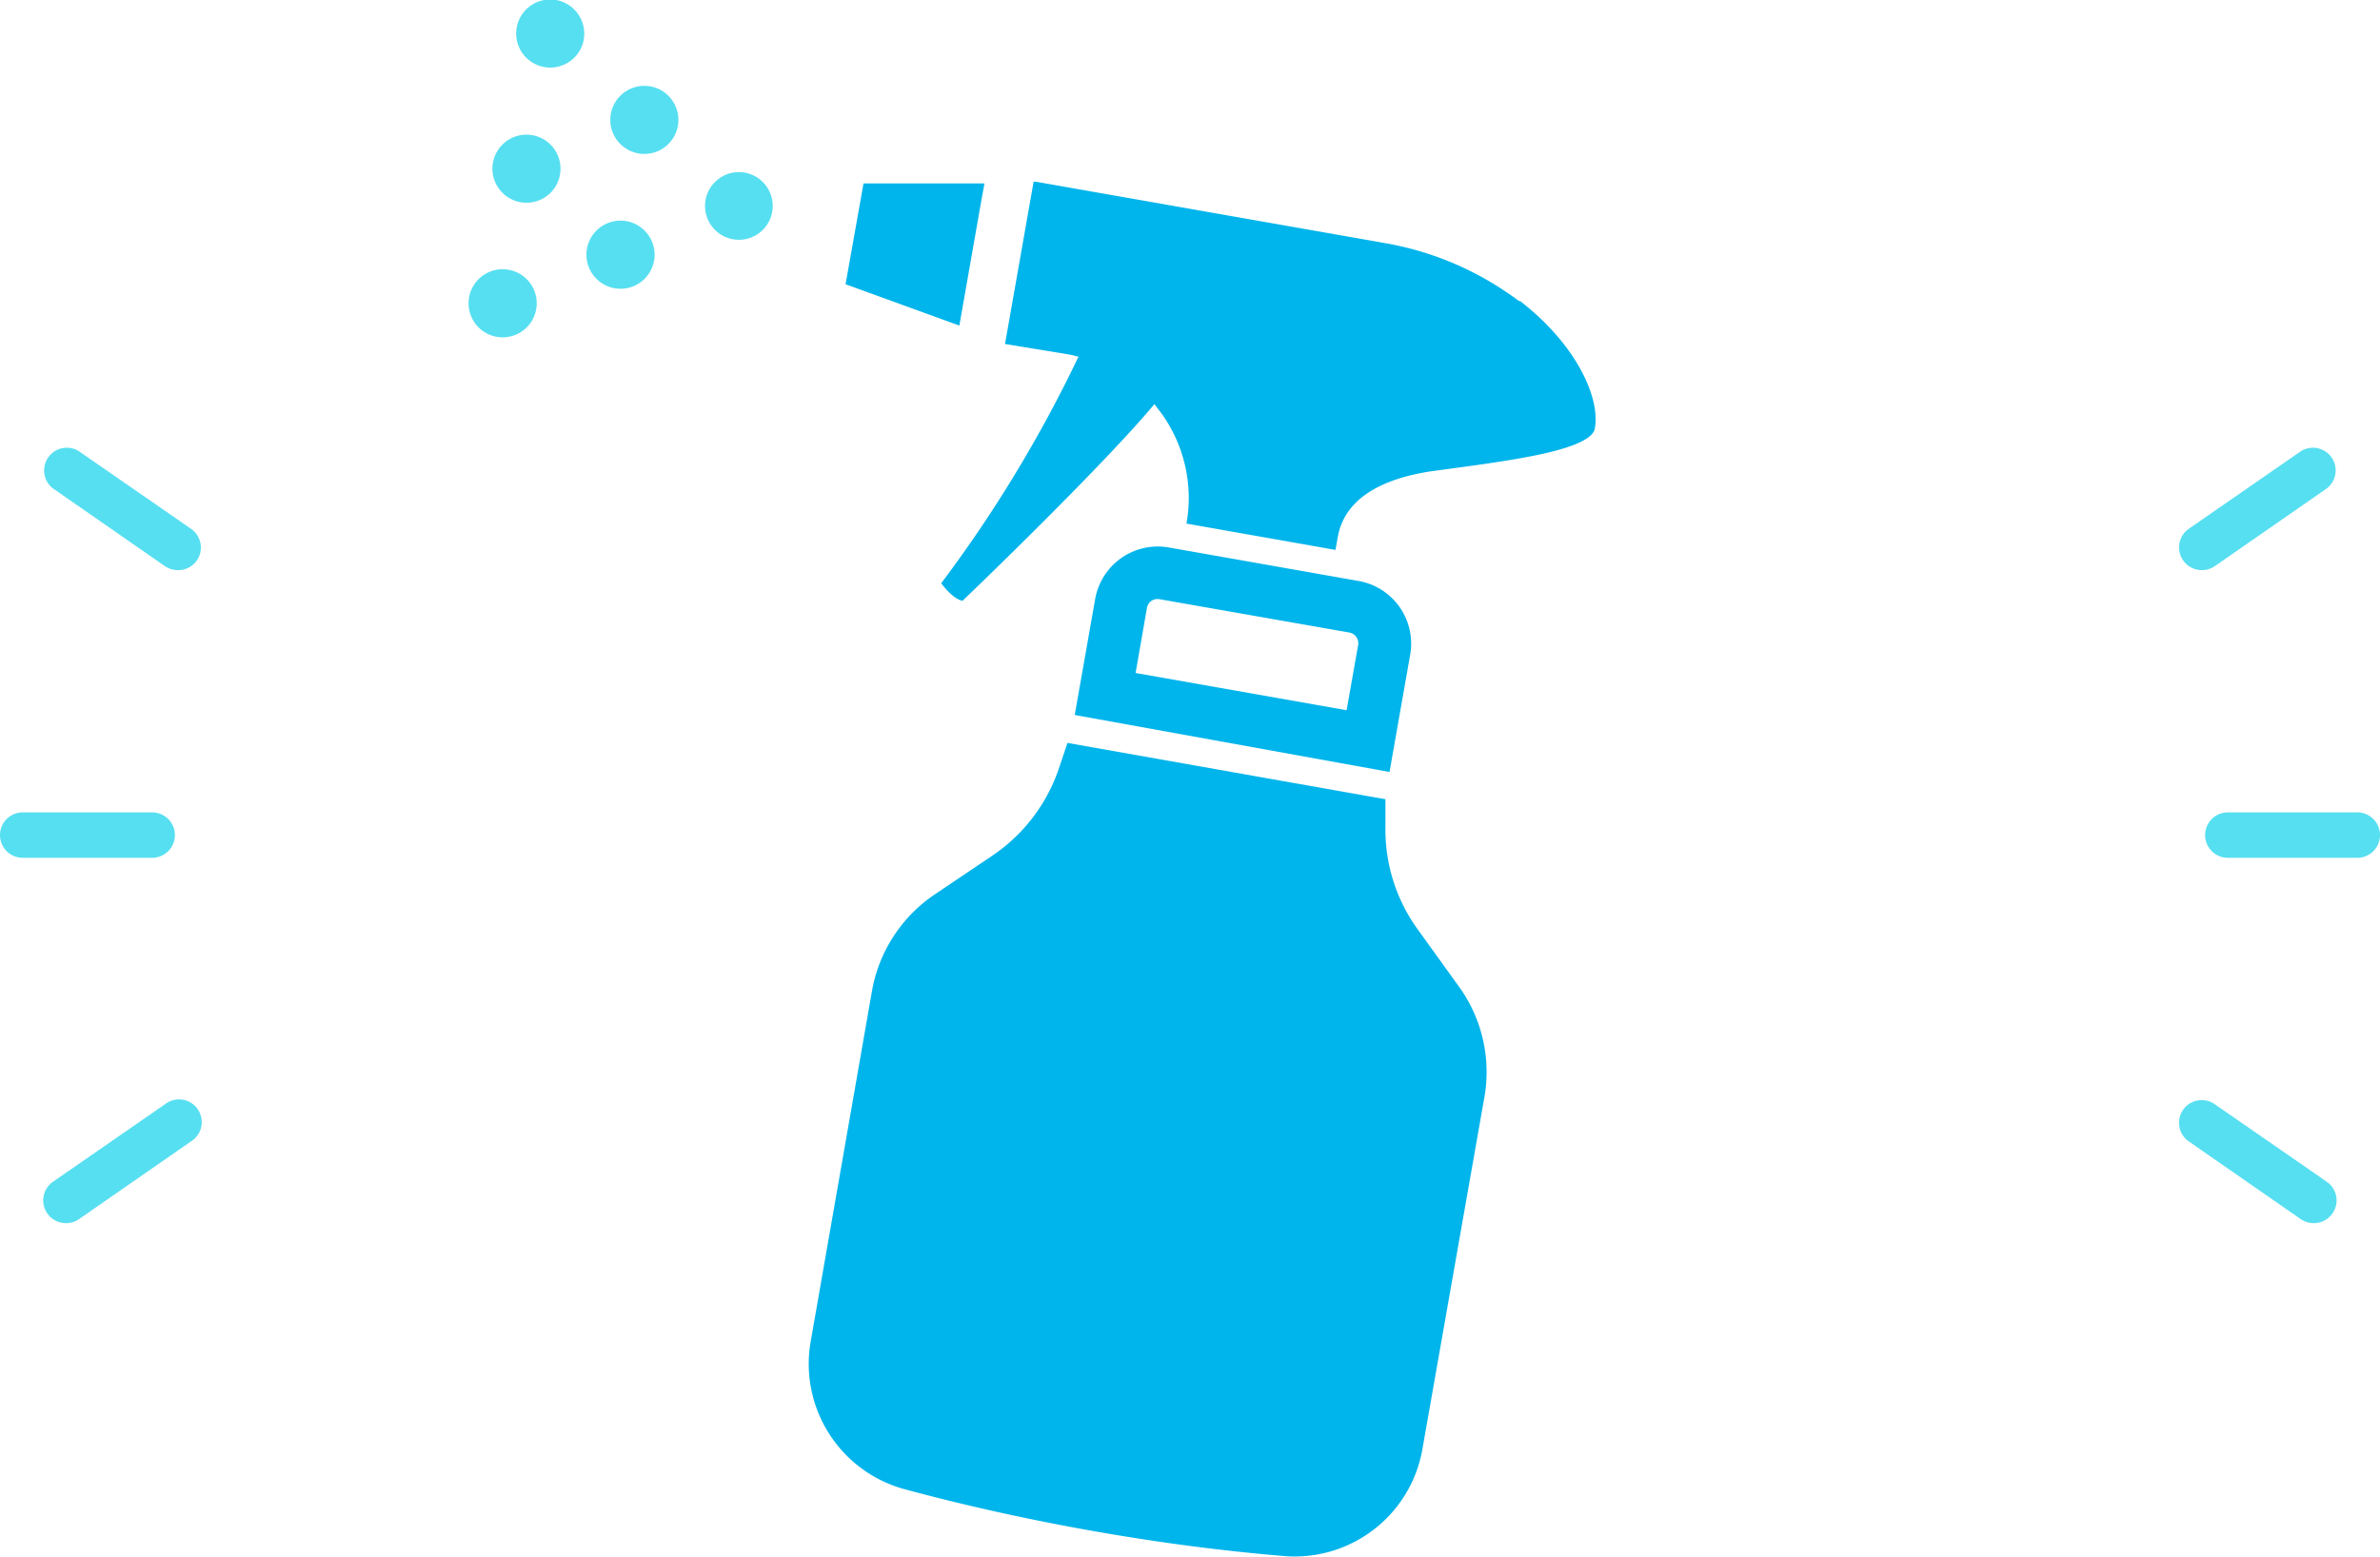 <svg height="68.56" viewBox="0 0 104.79 68.56" width="104.79" xmlns="http://www.w3.org/2000/svg"><g fill="#56dff1"><path d="m6.7 37.78h-5.7a1 1 0 0 1 0-2h5.7a1 1 0 1 1 0 2z"/><path d="m7.84 25.11a1 1 0 0 1 -.57-.17l-4.94-3.43a1 1 0 0 1 1.14-1.64l4.94 3.42a1 1 0 0 1 .26 1.39 1 1 0 0 1 -.83.43z"/><path d="m2.91 53.87a1 1 0 0 1 -.58-1.82l4.94-3.42a1 1 0 1 1 1.14 1.64l-4.94 3.43a1 1 0 0 1 -.56.17z"/><path d="m103.79 37.78h-5.7a1 1 0 0 1 0-2h5.7a1 1 0 0 1 0 2z"/><path d="m96.94 25.11a1 1 0 0 1 -.57-1.82l4.94-3.42a1 1 0 0 1 1.14 1.64l-4.94 3.43a1 1 0 0 1 -.57.17z"/><path d="m101.88 53.87a1 1 0 0 1 -.57-.17l-4.94-3.43a1 1 0 0 1 -.25-1.39 1 1 0 0 1 1.39-.25l4.94 3.42a1 1 0 0 1 -.57 1.82z"/></g><g fill="#00b5eb"><path d="m43.34 8.11v-.03h-5.32l-.79 4.44 5.01 1.82.94-5.35z"/><path d="m41.44 25.69c.57.75.94.77.94.77s5.23-5 7.95-8.08l.5-.58.34.45a6.39 6.39 0 0 1 1.07 4.81l6.56 1.16.1-.56c.29-1.64 1.82-2.55 4.09-2.9 1.06-.15 2.82-.36 4.34-.65s2.8-.69 2.89-1.24c.25-1.4-.87-3.74-3.29-5.61h-.05a13.72 13.72 0 0 0 -6-2.57l-15.3-2.69h-.07l-1.26 7.15 2.75.45a3 3 0 0 1 .43.1h.06a58.68 58.68 0 0 1 -6.05 9.99z"/><path d="m64.22 43.43-1.75-2.43a7.49 7.49 0 0 1 -1.47-4.58v-1.22l-14-2.48-.39 1.16a7.54 7.54 0 0 1 -2.94 3.82l-2.48 1.67a6.49 6.49 0 0 0 -2.8 4.29l-2.69 15.39a5.72 5.72 0 0 0 4.06 6.52c2.69.73 5.49 1.35 8.37 1.86s5.71.88 8.5 1.11a5.71 5.71 0 0 0 6-4.73l2.71-15.39a6.42 6.42 0 0 0 -1.12-4.99z"/><path d="m61.18 34 .91-5.17a2.8 2.8 0 0 0 -2.26-3.24l-8.38-1.48a2.8 2.8 0 0 0 -3.23 2.27l-.9 5.11zm-10.13-7.61 8.37 1.47a.48.48 0 0 1 .38.54l-.51 2.88-9.29-1.64.5-2.87a.47.47 0 0 1 .55-.38z"/></g><g fill="#56dff1"><path d="m24.49 0a1.5 1.5 0 1 0 1.21 1.76 1.51 1.51 0 0 0 -1.21-1.76z"/><circle cx="23.18" cy="7.43" r="1.5"/><path d="m22.39 11.88a1.5 1.5 0 1 0 1.22 1.73 1.5 1.5 0 0 0 -1.22-1.73z"/><circle cx="28.37" cy="5.28" r="1.5"/><path d="m27.58 9.74a1.5 1.5 0 1 0 1.22 1.73 1.5 1.5 0 0 0 -1.22-1.73z"/><path d="m32.77 7.6a1.49 1.49 0 1 0 1.23 1.73 1.49 1.49 0 0 0 -1.23-1.73z"/></g></svg>